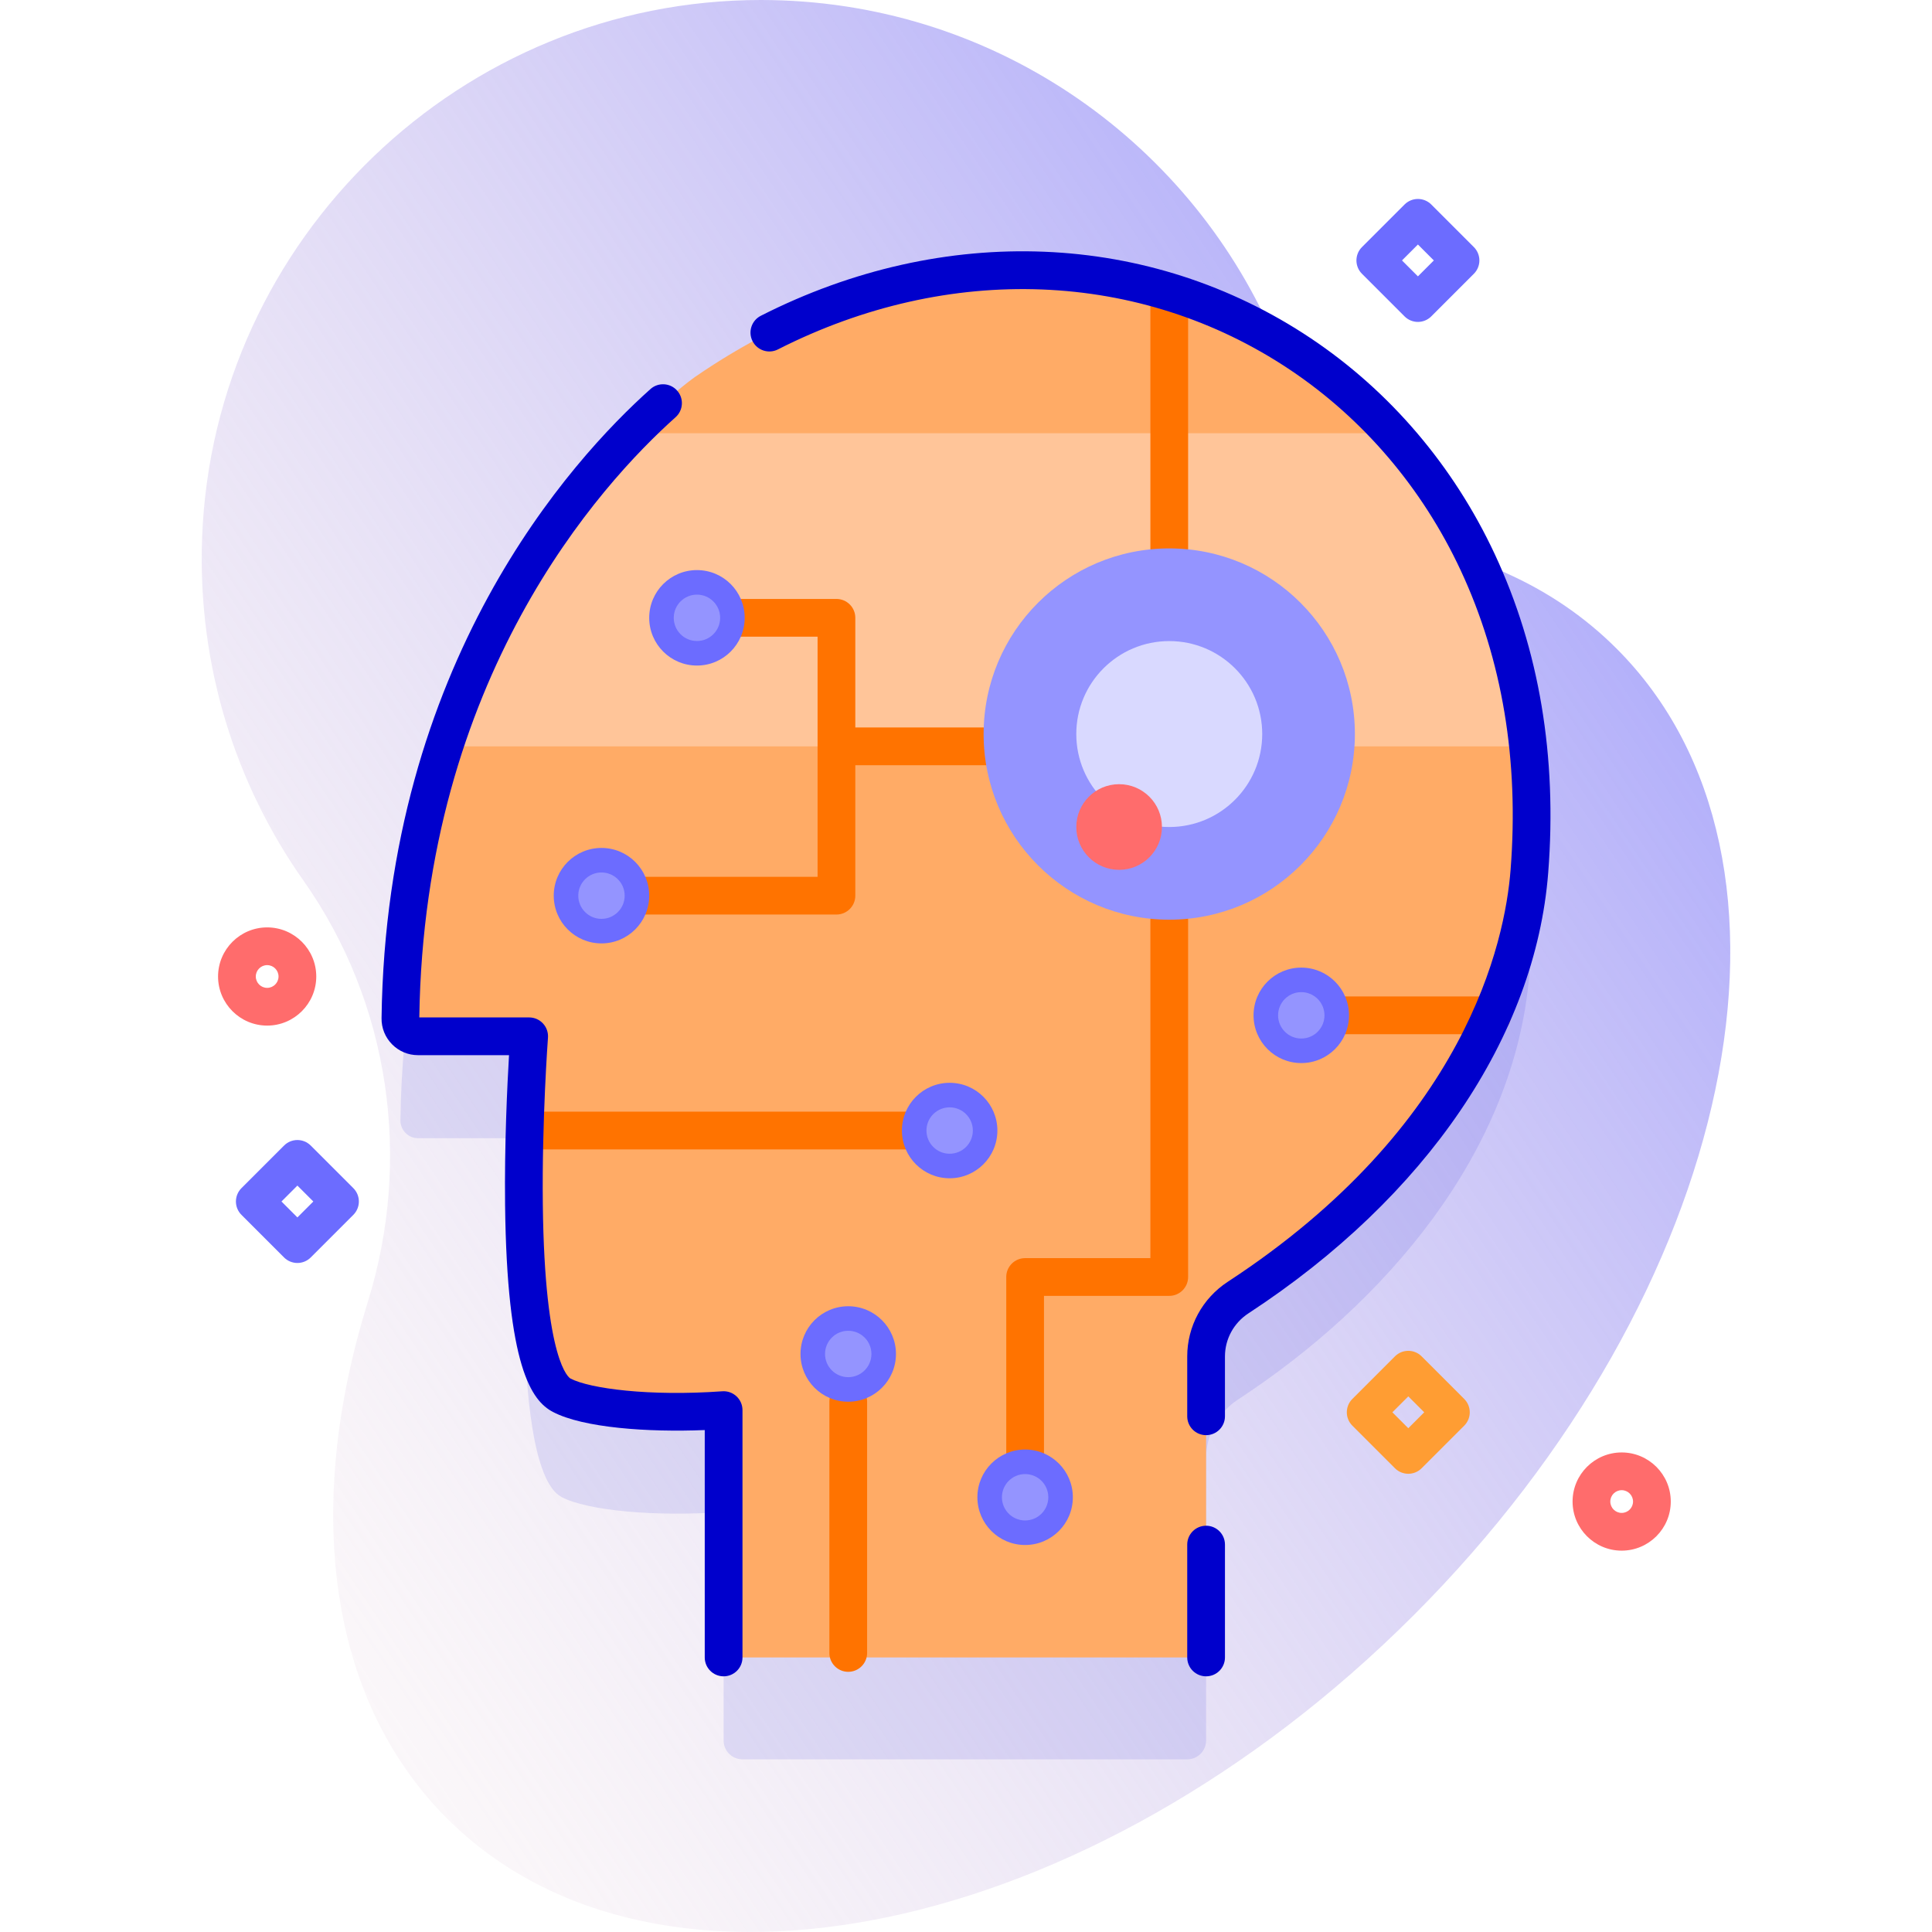 <svg id="Capa_1" enable-background="new 0 0 512 512" height="512" viewBox="0 0 512 512" width="512" xmlns="http://www.w3.org/2000/svg" xmlns:xlink="http://www.w3.org/1999/xlink"><linearGradient id="SVGID_1_" gradientUnits="userSpaceOnUse" x1="496.664" x2="-81.336" y1="62.747" y2="450.747"><stop offset=".007" stop-color="#9494ff"/><stop offset=".992" stop-color="#ffe8dc" stop-opacity="0"/></linearGradient><g><path d="m428.41 171.888c-8.356-8.356-18.026-14.923-28.717-19.765-28.021-12.69-50.051-35.407-62.434-63.565-22.917-52.113-74.975-88.512-135.546-88.558-79.311-.06-145.162 63.163-148.147 142.418-1.277 33.922 8.857 65.421 26.87 90.969 22.877 32.448 28.821 73.782 17.021 111.69-16.764 53.857-10.919 104.898 20.973 136.791 55.888 55.888 170.586 31.804 256.185-53.795 85.598-85.599 109.683-200.296 53.795-256.185z" fill="url(#SVGID_1_)"/><g><path d="m319.628 461.244v-74.769c0-6.303 3.204-12.154 8.479-15.604 38.788-25.366 73.492-65.415 77.2-112.983 10.236-131.298-117.399-202.396-221.082-131.021 0 0-76.566 53.374-78.11 170.03-.034 2.599 2.058 4.733 4.657 4.733h29.459s-6.555 87.148 8.623 95.12c6.778 3.56 24.631 5.251 42.911 3.942v60.551c0 2.761 2.239 5 5 5h117.863c2.761.001 5-2.238 5-4.999z" fill="#00c" opacity=".1"/><g><path d="m319.628 439.244v-79.769c0-6.303 3.204-12.154 8.479-15.604 38.788-25.366 73.492-65.415 77.2-112.983 10.236-131.298-117.399-202.396-221.082-131.021 0 0-76.566 53.374-78.11 170.03-.034 2.599 2.058 4.733 4.657 4.733h29.459s-6.555 87.148 8.623 95.12c6.778 3.56 24.631 5.251 42.911 3.942v65.551h127.863z" fill="#ffab66"/><path d="m404.93 197.79h-287.2c13.16-40.31 34.68-67.65 49.66-82.98h201.56c19.27 21.23 32.44 49.49 35.98 82.98z" fill="#ffc599"/><g><path d="m266.668 202.79h-43.002c-2.761 0-5-2.238-5-5s2.239-5 5-5h43.002c2.761 0 5 2.238 5 5s-2.238 5-5 5z" fill="#ff7300"/></g><g><path d="m221.667 242.361h-57.808c-2.761 0-5-2.238-5-5s2.239-5 5-5h52.808v-63.633h-28.808c-2.761 0-5-2.238-5-5s2.239-5 5-5h33.808c2.761 0 5 2.238 5 5v73.633c0 2.762-2.239 5-5 5z" fill="#ff7300"/></g><circle cx="184.697" cy="163.729" fill="#6c6cff" r="12.65"/><circle cx="159.397" cy="237.361" fill="#6c6cff" r="12.65"/><circle cx="159.397" cy="237.361" fill="#9494ff" r="6.147"/><g><g><path d="m241.215 304.604h-99.374c-2.761 0-5-2.238-5-5s2.239-5 5-5h99.374c2.761 0 5 2.238 5 5s-2.238 5-5 5z" fill="#ff7300"/></g><g><circle cx="251.667" cy="299.605" fill="#6c6cff" r="12.65"/><circle cx="251.667" cy="299.605" fill="#9494ff" r="6.147"/></g></g><circle cx="184.697" cy="163.729" fill="#9494ff" r="6.147"/><g><path d="m309.864 150.335c-2.761 0-5-2.238-5-5v-65.701c0-2.762 2.239-5 5-5s5 2.238 5 5v65.701c0 2.762-2.239 5-5 5z" fill="#ff7300"/></g><g><path d="m271.667 395.393c-2.761 0-5-2.238-5-5v-51.975c0-2.762 2.239-5 5-5h33.197v-89.692c0-2.762 2.239-5 5-5s5 2.238 5 5v94.692c0 2.762-2.239 5-5 5h-33.197v46.975c0 2.761-2.239 5-5 5z" fill="#ff7300"/></g><g><circle cx="271.667" cy="396.791" fill="#6c6cff" r="12.65"/><circle cx="271.667" cy="396.791" fill="#9494ff" r="6.147"/></g><g><path d="m224.791 443.049c-2.761 0-5-2.238-5-5v-66.582c0-2.762 2.239-5 5-5s5 2.238 5 5v66.582c0 2.762-2.239 5-5 5z" fill="#ff7300"/></g><g><circle cx="224.791" cy="358.817" fill="#6c6cff" r="12.65"/><circle cx="224.791" cy="358.817" fill="#9494ff" r="6.147"/></g><g><path d="m395.424 274.075h-44.424c-2.761 0-5-2.238-5-5s2.239-5 5-5h44.424c2.761 0 5 2.238 5 5s-2.239 5-5 5z" fill="#ff7300"/></g><g><g><circle cx="344.853" cy="269.075" fill="#6c6cff" r="12.65"/><circle cx="344.853" cy="269.075" fill="#9494ff" r="6.147"/></g></g><g><path d="m319.628 380.333c-2.761 0-5-2.238-5-5v-15.857c0-7.992 4.016-15.39 10.742-19.789 63.187-41.32 73.466-90.122 74.952-109.187 2.261-29.002-2.19-55.704-13.231-79.364-10.166-21.785-25.823-40.173-45.28-53.177-39.547-26.432-90.26-28.435-135.656-5.359-2.462 1.251-5.471.27-6.723-2.191-1.251-2.462-.27-5.472 2.191-6.723 48.665-24.736 103.148-22.51 145.744 5.959 20.977 14.021 37.847 33.821 48.785 57.263 11.778 25.241 16.535 53.628 14.139 84.37-3.384 43.41-32.342 85.974-79.449 116.778-3.892 2.546-6.215 6.814-6.215 11.42v15.857c.001 2.762-2.238 5-4.999 5z" fill="#00c"/></g><g><path d="m319.628 444.244c-2.761 0-5-2.238-5-5v-29.91c0-2.762 2.239-5 5-5s5 2.238 5 5v29.91c0 2.762-2.239 5-5 5z" fill="#00c"/></g><g><path d="m191.765 444.244c-2.761 0-5-2.238-5-5v-60.264c-15.11.616-32.213-.589-40.236-4.803-5.646-2.966-12.189-11.889-12.677-54.92-.182-16.013.575-31.683 1.045-39.627h-24.125c-2.601 0-5.04-1.021-6.868-2.873-1.833-1.856-2.823-4.316-2.789-6.926 1.246-94.106 50.25-147.945 71.262-166.725 2.059-1.842 5.22-1.664 7.06.396 1.84 2.059 1.663 5.22-.396 7.06-20.001 17.878-66.619 69.134-67.922 159.068h29.112c1.391 0 2.719.58 3.666 1.6s1.425 2.388 1.32 3.775c-.016.216-1.622 21.886-1.365 44.196.483 42.047 7.048 45.976 7.328 46.122 5.085 2.672 20.911 4.764 40.229 3.382 1.385-.1 2.749.382 3.764 1.328 1.016.945 1.593 2.271 1.593 3.659v65.551c-.001 2.763-2.24 5.001-5.001 5.001z" fill="#00c"/></g><g><circle cx="309.864" cy="194.53" fill="#9494ff" r="49.195"/><circle cx="309.864" cy="194.53" fill="#d9d9ff" r="24.637"/><circle cx="296.578" cy="219.167" fill="#ff6c6c" r="11.35"/></g></g><g><path d="m70.801 271.794c-7.175 0-13.012-5.838-13.012-13.013s5.837-13.012 13.012-13.012 13.012 5.837 13.012 13.012-5.837 13.013-13.012 13.013zm0-16.024c-1.661 0-3.012 1.351-3.012 3.012s1.351 3.013 3.012 3.013 3.012-1.352 3.012-3.013-1.351-3.012-3.012-3.012z" fill="#ff6c6c"/></g><g><path d="m429.76 410.938c-7.175 0-13.012-5.837-13.012-13.012s5.837-13.012 13.012-13.012 13.012 5.837 13.012 13.012-5.837 13.012-13.012 13.012zm0-16.024c-1.661 0-3.012 1.351-3.012 3.012s1.351 3.012 3.012 3.012 3.012-1.351 3.012-3.012-1.351-3.012-3.012-3.012z" fill="#ff6c6c"/></g><g><path d="m375.762 85.311c-1.28 0-2.559-.488-3.536-1.465l-11.292-11.292c-1.953-1.952-1.953-5.118 0-7.07l11.292-11.293c.938-.938 2.209-1.465 3.536-1.465s2.598.526 3.536 1.465l11.292 11.293c.938.938 1.464 2.209 1.464 3.535s-.527 2.598-1.464 3.535l-11.292 11.292c-.977.976-2.256 1.465-3.536 1.465zm-4.221-16.292 4.221 4.221 4.221-4.221-4.221-4.222z" fill="#6c6cff"/></g><g><path d="m78.813 334.703c-1.326 0-2.598-.526-3.536-1.465l-11.292-11.293c-.938-.938-1.464-2.209-1.464-3.535s.527-2.598 1.464-3.535l11.292-11.292c1.953-1.953 5.118-1.953 7.071 0l11.292 11.292c.938.938 1.464 2.209 1.464 3.535s-.527 2.598-1.464 3.535l-11.292 11.293c-.937.939-2.209 1.465-3.535 1.465zm-4.221-16.293 4.221 4.222 4.221-4.222-4.221-4.221z" fill="#6c6cff"/></g><g><path d="m373.212 390.567c-1.28 0-2.559-.488-3.536-1.465l-11.292-11.292c-.938-.938-1.464-2.209-1.464-3.535s.527-2.598 1.464-3.535l11.292-11.292c1.953-1.953 5.118-1.953 7.071 0l11.292 11.292c.938.938 1.464 2.209 1.464 3.535s-.527 2.598-1.464 3.535l-11.292 11.292c-.976.977-2.255 1.465-3.535 1.465zm-4.221-16.292 4.221 4.221 4.221-4.221-4.221-4.221z" fill="#ff9d33"/></g></g></g></svg>